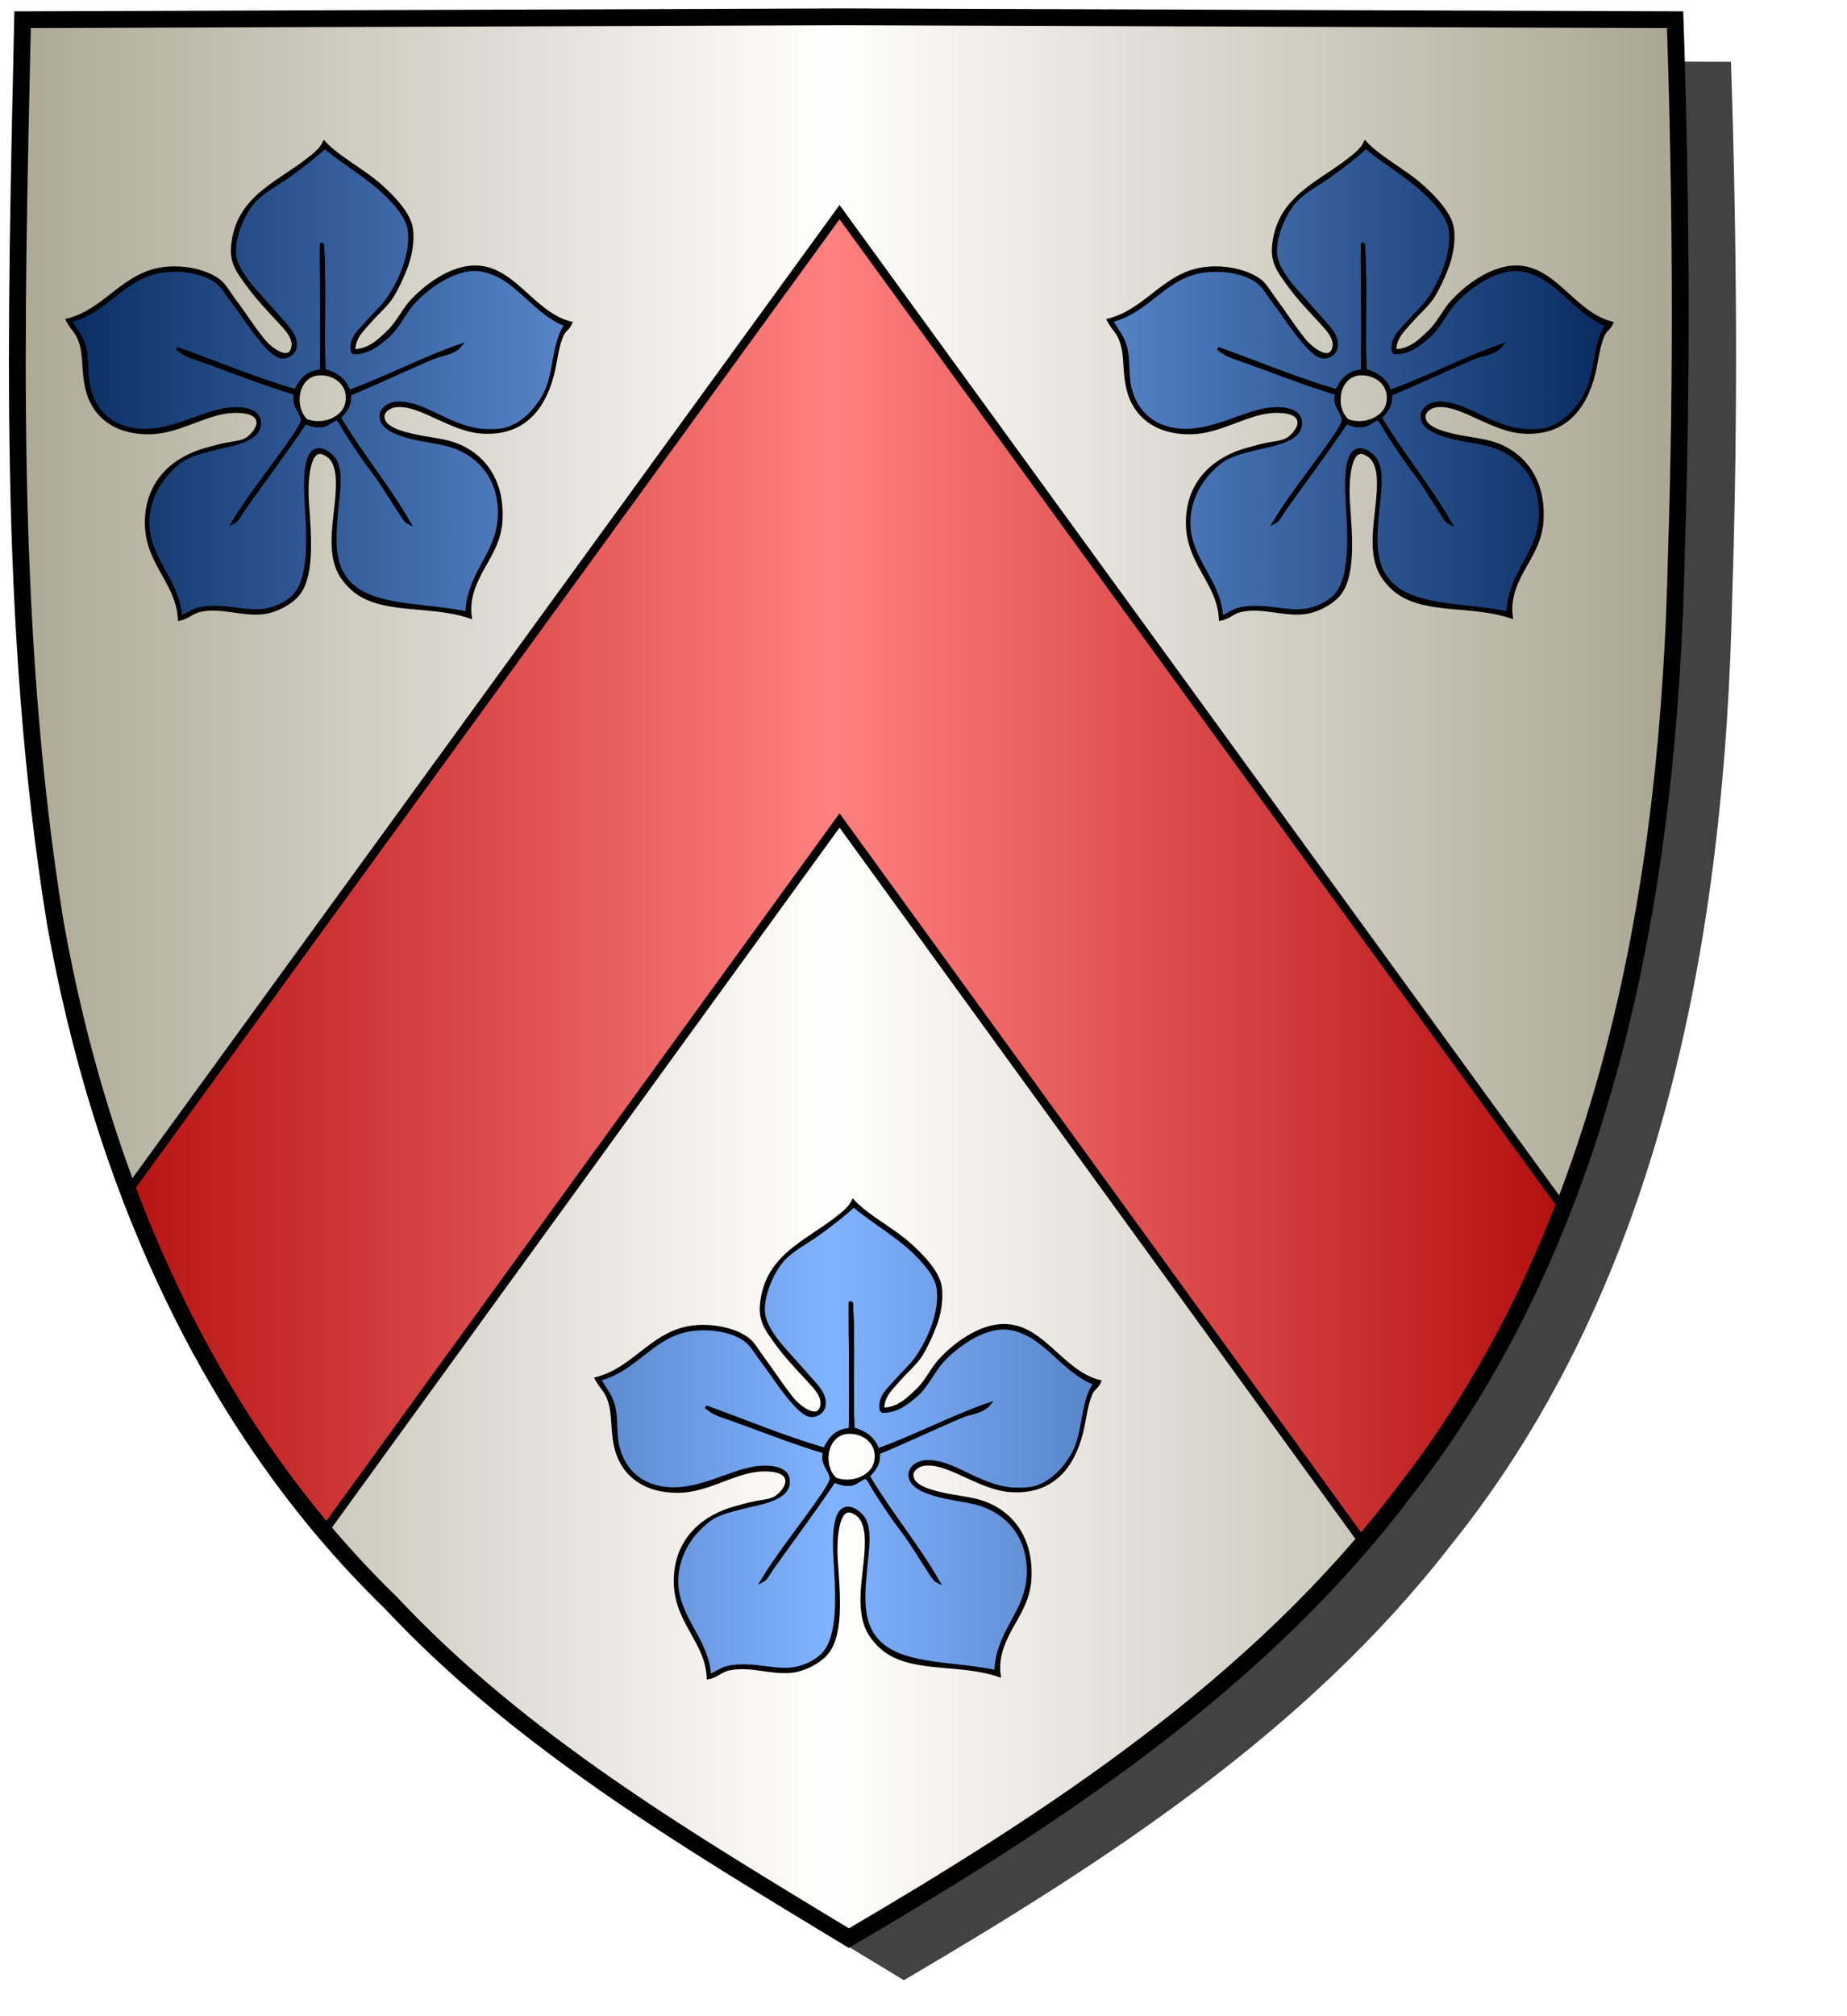 <?xml version="1.0" encoding="UTF-8" standalone="no"?><svg xmlns="http://www.w3.org/2000/svg" xmlns:cc="http://creativecommons.org/ns#" xmlns:dc="http://purl.org/dc/elements/1.1/" xmlns:inkscape="http://www.inkscape.org/namespaces/inkscape" xmlns:rdf="http://www.w3.org/1999/02/22-rdf-syntax-ns#" xmlns:sodipodi="http://sodipodi.sourceforge.net/DTD/sodipodi-0.dtd" xmlns:svg="http://www.w3.org/2000/svg" height="720" id="svg2" inkscape:export-filename="ecu_francais_ancien.svg" inkscape:export-xdpi="144" inkscape:export-ydpi="144" inkscape:output_extension="org.inkscape.output.svg.inkscape" inkscape:version="1.0.2-2 (e86c870879, 2021-01-15)" sodipodi:docname="ecu_francais_ancien.svg" sodipodi:version="0.32" version="1.0" width="660">
  <sodipodi:namedview bordercolor="#666666" borderopacity="1.0" gridtolerance="10.0" guidetolerance="10.0" height="680px" id="base" inkscape:current-layer="layer1" inkscape:cx="396.46229" inkscape:cy="478.04383" inkscape:document-rotation="0" inkscape:pageopacity="0.0" inkscape:pageshadow="2" inkscape:window-height="1009" inkscape:window-maximized="1" inkscape:window-width="1920" inkscape:window-x="-8" inkscape:window-y="-8" inkscape:zoom="0.44547727" objecttolerance="10.0" pagecolor="#ffffff" showgrid="false"/>
  
  <g id="layer5" style="display:inline"><path d="M 301.239,6.004 C 203.544,6.380 105.788,6.695 8.069,7.048 C 5.761,114.502 2.462,222.997 19.746,329.451 C 35.733,419.429 73.064,507.742 139.474,572.164 C 186.117,622.007 245.447,657.038 303.324,692.122 C 375.128,649.934 446.745,603.655 498.391,537.006 C 574.740,442.231 596.523,316.491 599.027,197.913 C 601.125,134.313 600.692,70.642 598.580,7.048 C 499.470,6.700 400.325,6.351 301.239,6.004 z" id="path856" style="display:inline;overflow:visible;visibility:visible;opacity:1;fill:#424242;fill-opacity:1;fill-rule:evenodd;stroke:none;stroke-width:1.5;stroke-linecap:round;stroke-linejoin:round;stroke-miterlimit:4;stroke-dasharray:none;stroke-dashoffset:0;stroke-opacity:1;marker:none;marker-start:none;marker-mid:none;marker-end:none;filter:url(#filter3467)" transform="matrix(1.001,0,0,1,19.356,15.028)"/></g><g id="layer3" inkscape:groupmode="layer" inkscape:label="Fond écu" style="display:inline"><path d="M 301.239,6.004 C 203.544,6.380 105.788,6.695 8.069,7.048 C 5.761,114.502 2.462,222.997 19.746,329.451 C 35.733,419.429 73.064,507.742 139.474,572.164 C 186.117,622.007 245.447,657.038 303.324,692.122 C 375.128,649.934 446.745,603.655 498.391,537.006 C 574.740,442.231 596.523,316.491 599.027,197.913 C 601.125,134.313 600.692,70.642 598.580,7.048 C 499.470,6.700 400.325,6.351 301.239,6.004 z" id="path856" style="fill:url(#linearGradientargent);stroke:black;stroke-width:3.000"/></g>
  <g clip-path="url(#clip1)" id="layer4" inkscape:groupmode="layer" inkscape:label="Meubles" sodipodi:insensitive="true" style="fill:#ffffff"><g desc="partition" id="chevron" label="partition"><path d="M 300.000,75.750 L 599.000,487.000 L 599.000,705.000 L 300.000,293.000 L 300.000,293.000 L 1.000,705.000 L 1.000,487.000 L 300.000,75.750 z" id="" style="fill:url(#linearGradientgueules);stroke:black;stroke-width:3.000"/></g><g desc="quintefeuille" id="quintefeuille 3" label="végétaux"><g id=""><path d="M 126.486,125.205 C 132.160,125.034 135.595,121.400 138.711,118.442 C 142.178,115.151 143.961,110.830 147.035,107.517 C 151.565,102.635 159.090,96.796 166.803,95.552 C 182.886,92.959 189.563,111.813 204.000,115.321 C 203.045,117.586 201.753,117.726 200.879,119.743 C 199.254,123.489 198.764,127.864 198.017,131.448 C 195.455,143.742 188.609,155.527 172.006,154.338 C 166.553,153.947 161.392,151.511 156.659,149.396 C 152.445,147.513 146.067,144.144 141.052,144.974 C 138.955,145.321 136.948,146.934 136.890,148.616 C 136.748,152.793 143.447,154.473 147.295,155.379 C 152.145,156.520 157.614,156.969 161.601,158.240 C 172.552,161.729 180.088,171.547 179.029,186.332 C 178.603,192.279 175.980,197.015 173.306,201.679 C 170.206,207.090 167.039,213.245 168.104,220.408 C 154.557,215.678 138.111,218.912 127.786,211.824 C 125.165,210.024 122.156,206.784 120.763,203.500 C 116.636,193.769 121.027,181.417 120.503,170.986 C 120.338,167.695 119.467,164.500 117.382,162.922 C 116.599,162.330 115.157,161.459 114.000,161.621 C 109.972,162.187 109.503,172.997 109.838,178.529 C 110.491,189.294 112.316,204.914 106.717,212.084 C 104.020,215.537 98.452,218.333 93.971,218.847 C 86.458,219.709 79.182,216.355 71.341,218.066 C 68.654,218.653 66.882,220.740 64.058,221.188 C 63.406,207.207 51.101,200.747 52.353,184.251 C 53.352,171.078 62.675,163.332 73.942,160.321 C 76.014,159.767 78.605,158.990 81.225,158.500 C 83.562,158.063 86.180,157.942 88.249,156.679 C 89.345,156.010 92.340,153.199 92.150,150.697 C 91.858,146.846 85.286,146.741 82.006,147.055 C 72.853,147.929 63.660,154.497 53.393,154.598 C 41.270,154.718 32.871,148.615 30.763,137.691 C 29.379,130.520 30.515,125.703 27.902,120.263 C 26.815,118.002 25.371,116.987 24.000,114.280 C 37.868,110.791 44.090,97.464 58.855,95.812 C 66.079,95.004 73.895,96.809 78.364,100.234 C 80.240,101.672 82.096,104.962 83.827,107.257 C 87.522,112.159 90.079,116.416 94.231,121.564 C 96.273,124.094 103.437,130.027 104.636,123.905 C 105.297,120.528 101.858,117.139 99.954,115.061 C 95.232,109.910 91.817,106.483 87.728,100.754 C 85.123,97.103 82.533,93.740 83.046,88.009 C 84.600,70.668 98.857,65.654 109.838,57.055 C 112.244,55.171 114.569,53.502 115.821,50.812 C 121.043,56.438 129.676,60.685 135.850,66.159 C 139.919,69.766 146.186,75.946 147.035,81.506 C 147.741,86.135 146.608,91.574 145.214,95.292 C 143.864,98.892 142.025,102.827 140.272,105.697 C 138.244,109.014 134.956,111.638 132.468,114.540 C 129.942,117.487 126.350,120.431 126.486,125.205 M 131.168,115.061 C 133.686,112.103 136.962,109.293 138.971,106.217 C 142.546,100.743 147.162,91.414 146.254,82.546 C 145.815,78.259 142.629,74.496 140.012,71.621 C 132.978,63.898 123.678,59.052 116.081,52.633 C 112.887,55.606 108.164,59.336 103.335,62.777 C 99.008,65.861 94.054,68.372 90.850,71.882 C 87.433,75.624 83.532,83.807 83.827,90.350 C 84.108,96.620 90.995,103.538 95.012,108.038 C 96.711,109.942 98.723,112.247 101.254,115.061 C 103.419,117.467 106.321,120.647 105.416,124.425 C 105.054,125.936 103.319,127.567 100.994,127.546 C 98.593,127.525 95.643,124.276 93.971,122.344 C 89.598,117.290 87.050,112.904 83.306,108.038 C 81.415,105.579 79.823,102.672 77.844,101.014 C 72.249,96.331 60.568,95.277 52.873,98.153 C 42.531,102.018 36.776,111.588 25.301,114.540 C 26.972,117.840 29.164,119.915 30.243,123.905 C 31.478,128.470 30.698,133.835 31.803,138.471 C 33.911,147.313 40.384,152.887 49.751,153.558 C 61.713,154.415 72.309,147.008 82.006,146.014 C 87.031,145.500 92.120,146.494 92.671,150.176 C 93.735,157.294 82.999,158.711 77.584,160.061 C 72.735,161.269 67.800,162.366 64.578,164.743 C 58.257,169.404 53.002,177.034 52.873,186.332 C 52.689,199.586 63.958,207.378 64.578,220.408 C 67.212,219.198 68.971,217.779 71.601,217.286 C 80.172,215.681 88.131,219.076 95.012,217.806 C 98.106,217.236 101.779,215.775 104.636,213.124 C 110.433,207.746 110.289,194.391 109.578,182.951 C 109.103,175.311 107.986,161.437 113.480,160.581 C 116.059,160.179 119.072,162.904 119.983,164.743 C 122.043,168.902 121.020,175.700 120.503,180.870 C 119.944,186.455 119.431,192.376 119.983,196.997 C 122.528,218.322 146.958,214.681 166.803,218.847 C 167.459,202.743 180.068,196.908 178.249,179.829 C 177.113,169.172 170.181,162.118 161.341,159.280 C 157.234,157.962 151.494,157.455 146.514,156.159 C 142.204,155.037 136.032,152.946 136.110,148.616 C 136.158,145.935 138.939,144.149 141.572,143.934 C 147.612,143.440 154.433,147.462 159.260,149.656 C 165.284,152.394 170.907,154.463 178.769,153.558 C 186.690,152.646 192.924,144.869 195.416,138.991 C 198.309,132.171 197.956,121.630 202.179,116.101 C 193.224,112.636 187.516,104.231 179.809,99.454 C 177.363,97.938 173.909,96.604 170.965,96.332 C 161.807,95.485 151.815,103.657 147.815,108.038 C 144.325,111.860 142.221,117.165 138.191,120.523 C 134.937,123.235 131.192,126.316 125.965,125.986 C 124.680,120.923 128.724,117.931 131.168,115.061 z" id="" style="fill:#000000;stroke:black;stroke-width:1.000"/><path d="M 125.965,125.986 C 131.192,126.316 134.937,123.235 138.191,120.523 C 142.221,117.165 144.325,111.860 147.815,108.038 C 151.815,103.657 161.807,95.485 170.965,96.332 C 173.909,96.604 177.363,97.938 179.809,99.454 C 187.516,104.231 193.224,112.636 202.179,116.101 C 197.956,121.630 198.309,132.171 195.416,138.991 C 192.924,144.869 186.690,152.646 178.769,153.558 C 170.907,154.463 165.284,152.394 159.260,149.656 C 154.433,147.462 147.612,143.440 141.572,143.934 C 138.939,144.149 136.158,145.935 136.110,148.616 C 136.032,152.946 142.204,155.037 146.514,156.159 C 151.494,157.455 157.234,157.962 161.341,159.280 C 170.181,162.118 177.113,169.172 178.249,179.829 C 180.068,196.908 167.459,202.743 166.803,218.847 C 146.958,214.681 122.528,218.322 119.983,196.997 C 119.431,192.376 119.944,186.455 120.503,180.870 C 121.020,175.700 122.043,168.902 119.983,164.743 C 119.072,162.904 116.059,160.179 113.480,160.581 C 107.986,161.437 109.103,175.311 109.578,182.951 C 110.289,194.391 110.433,207.746 104.636,213.124 C 101.779,215.775 98.106,217.236 95.012,217.806 C 88.131,219.076 80.172,215.681 71.601,217.286 C 68.971,217.779 67.212,219.198 64.578,220.408 C 63.958,207.378 52.689,199.586 52.873,186.332 C 53.002,177.034 58.257,169.404 64.578,164.743 C 67.800,162.366 72.735,161.269 77.584,160.061 C 82.999,158.711 93.735,157.294 92.671,150.176 C 92.120,146.494 87.031,145.500 82.006,146.014 C 72.309,147.008 61.713,154.415 49.751,153.558 C 40.384,152.887 33.911,147.313 31.803,138.471 C 30.698,133.835 31.478,128.470 30.243,123.905 C 29.164,119.915 26.972,117.840 25.301,114.540 C 36.776,111.588 42.531,102.018 52.873,98.153 C 60.568,95.277 72.249,96.331 77.844,101.014 C 79.823,102.672 81.415,105.579 83.306,108.038 C 87.050,112.904 89.598,117.290 93.971,122.344 C 95.643,124.276 98.593,127.525 100.994,127.546 C 103.319,127.567 105.054,125.936 105.416,124.425 C 106.321,120.647 103.419,117.467 101.254,115.061 C 98.723,112.247 96.711,109.942 95.012,108.038 C 90.995,103.538 84.108,96.620 83.827,90.350 C 83.532,83.807 87.433,75.624 90.850,71.882 C 94.054,68.372 99.008,65.861 103.335,62.777 C 108.164,59.336 112.887,55.606 116.081,52.633 C 123.678,59.052 132.978,63.898 140.012,71.621 C 142.629,74.496 145.816,78.259 146.254,82.546 C 147.162,91.414 142.546,100.743 138.971,106.217 C 136.962,109.293 133.686,112.103 131.168,115.061 C 128.724,117.931 124.680,120.923 125.965,125.986 M 114.780,132.488 C 109.656,132.740 107.405,135.864 105.676,139.512 C 90.809,135.217 77.403,129.461 63.277,124.425 C 65.896,126.954 69.764,127.886 73.162,129.107 C 83.923,132.974 94.645,137.273 105.676,140.552 C 104.150,144.593 108.073,147.234 108.017,150.176 C 108.001,151.030 106.338,153.740 105.416,155.118 C 98.244,165.844 89.347,176.440 83.306,186.592 C 84.944,185.757 85.679,183.854 86.688,182.431 C 94.156,171.893 101.957,161.551 109.058,150.957 C 111.505,151.709 112.450,152.372 115.301,151.997 C 116.941,151.781 119.392,149.443 120.503,149.656 C 121.204,149.791 122.867,153.155 123.624,154.338 C 126.944,159.523 130.028,164.169 133.249,168.384 C 136.900,173.163 139.566,177.862 142.613,182.431 C 143.662,184.005 144.562,186.013 146.254,186.853 C 138.656,173.555 129.045,162.270 121.283,149.136 C 123.149,147.013 125.226,145.102 124.925,140.812 C 134.835,136.738 144.904,131.889 154.578,127.806 C 157.878,126.414 162.023,126.333 164.462,123.384 C 151.323,127.934 138.291,134.842 124.665,139.772 C 123.327,135.646 120.068,133.444 115.821,132.228 C 115.295,117.115 116.168,102.291 115.301,87.488 C 115.243,87.286 115.083,87.186 114.780,87.228 C 114.675,101.058 115.162,117.295 114.780,132.488 z" id="" style="fill:url(#linearGradientazur);stroke:black;stroke-width:1.000"/><path d="M 114.780,87.228 C 115.083,87.186 115.243,87.286 115.301,87.488 C 116.168,102.291 115.295,117.115 115.821,132.228 C 120.068,133.444 123.327,135.646 124.665,139.772 C 138.291,134.842 151.323,127.934 164.462,123.384 C 162.023,126.333 157.878,126.414 154.578,127.806 C 144.904,131.889 134.835,136.738 124.925,140.812 C 125.226,145.102 123.149,147.013 121.283,149.136 C 129.045,162.270 138.656,173.555 146.254,186.853 C 144.562,186.013 143.662,184.005 142.613,182.431 C 139.566,177.862 136.900,173.163 133.249,168.384 C 130.028,164.169 126.944,159.523 123.624,154.338 C 122.867,153.155 121.204,149.791 120.503,149.656 C 119.392,149.443 116.941,151.781 115.301,151.997 C 112.450,152.372 111.505,151.709 109.058,150.957 C 101.957,161.551 94.156,171.893 86.688,182.431 C 85.679,183.854 84.944,185.757 83.306,186.592 C 89.347,176.440 98.244,165.844 105.416,155.118 C 106.338,153.740 108.001,151.030 108.017,150.176 C 108.073,147.234 104.150,144.593 105.676,140.552 C 94.645,137.273 83.923,132.974 73.162,129.107 C 69.764,127.886 65.896,126.954 63.277,124.425 C 77.403,129.461 90.809,135.217 105.676,139.512 C 107.405,135.864 109.656,132.740 114.780,132.488 C 115.162,117.295 114.675,101.058 114.780,87.228 M 123.884,143.934 C 125.207,137.198 119.504,133.331 114.260,133.529 C 105.870,133.845 104.386,145.601 109.578,150.176 C 116.015,152.427 122.888,149.006 123.884,143.934 z" id="" style="fill:#000000;stroke:black;stroke-width:1.000"/><path d="M 109.578,150.176 C 104.386,145.601 105.870,133.845 114.260,133.529 C 119.504,133.331 125.207,137.198 123.884,143.934 C 122.888,149.006 116.015,152.427 109.578,150.176 z" id="" style="fill:url(#linearGradientargent);stroke:black;stroke-width:1.000"/></g></g><g desc="quintefeuille" id="quintefeuille 3" label="végétaux"><g id=""><path d="M 498.486,125.205 C 504.160,125.034 507.595,121.400 510.711,118.442 C 514.178,115.151 515.961,110.830 519.035,107.517 C 523.565,102.635 531.090,96.796 538.803,95.552 C 554.886,92.959 561.563,111.813 576.000,115.321 C 575.045,117.586 573.753,117.726 572.879,119.743 C 571.254,123.489 570.764,127.864 570.017,131.448 C 567.455,143.742 560.609,155.527 544.006,154.338 C 538.553,153.947 533.392,151.511 528.659,149.396 C 524.445,147.513 518.067,144.144 513.052,144.974 C 510.955,145.321 508.948,146.934 508.890,148.616 C 508.748,152.793 515.447,154.473 519.295,155.379 C 524.145,156.520 529.614,156.969 533.601,158.240 C 544.552,161.729 552.088,171.547 551.029,186.332 C 550.603,192.279 547.980,197.015 545.306,201.679 C 542.206,207.090 539.039,213.245 540.104,220.408 C 526.557,215.678 510.111,218.912 499.786,211.824 C 497.165,210.024 494.156,206.784 492.763,203.500 C 488.636,193.769 493.027,181.417 492.503,170.986 C 492.338,167.695 491.467,164.500 489.382,162.922 C 488.599,162.330 487.157,161.459 486.000,161.621 C 481.972,162.187 481.503,172.997 481.838,178.529 C 482.491,189.294 484.316,204.914 478.717,212.084 C 476.020,215.537 470.452,218.333 465.971,218.847 C 458.458,219.709 451.182,216.355 443.341,218.066 C 440.654,218.653 438.882,220.740 436.058,221.188 C 435.406,207.207 423.101,200.747 424.353,184.251 C 425.352,171.078 434.674,163.332 445.942,160.321 C 448.014,159.767 450.605,158.990 453.225,158.500 C 455.562,158.063 458.180,157.942 460.249,156.679 C 461.345,156.010 464.340,153.199 464.150,150.697 C 463.858,146.846 457.286,146.741 454.006,147.055 C 444.853,147.929 435.660,154.497 425.393,154.598 C 413.270,154.718 404.871,148.615 402.763,137.691 C 401.379,130.520 402.515,125.703 399.902,120.263 C 398.815,118.002 397.371,116.987 396.000,114.280 C 409.868,110.791 416.090,97.464 430.855,95.812 C 438.079,95.004 445.895,96.809 450.364,100.234 C 452.240,101.672 454.096,104.962 455.827,107.257 C 459.522,112.159 462.079,116.416 466.231,121.564 C 468.273,124.094 475.437,130.027 476.636,123.905 C 477.297,120.528 473.858,117.139 471.954,115.061 C 467.232,109.910 463.817,106.483 459.728,100.754 C 457.123,97.103 454.533,93.740 455.046,88.009 C 456.600,70.668 470.857,65.654 481.838,57.055 C 484.244,55.171 486.569,53.502 487.821,50.812 C 493.043,56.438 501.676,60.685 507.850,66.159 C 511.919,69.766 518.186,75.946 519.035,81.506 C 519.741,86.135 518.608,91.574 517.214,95.292 C 515.864,98.892 514.025,102.827 512.272,105.697 C 510.244,109.014 506.956,111.638 504.468,114.540 C 501.943,117.487 498.350,120.431 498.486,125.205 M 503.168,115.061 C 505.686,112.103 508.962,109.293 510.971,106.217 C 514.546,100.743 519.162,91.414 518.254,82.546 C 517.815,78.259 514.629,74.496 512.012,71.621 C 504.978,63.898 495.678,59.052 488.081,52.633 C 484.887,55.606 480.164,59.336 475.335,62.777 C 471.009,65.861 466.054,68.372 462.850,71.882 C 459.433,75.624 455.532,83.807 455.827,90.350 C 456.108,96.620 462.995,103.538 467.012,108.038 C 468.711,109.942 470.723,112.247 473.254,115.061 C 475.419,117.467 478.321,120.647 477.416,124.425 C 477.054,125.936 475.319,127.567 472.994,127.546 C 470.593,127.525 467.643,124.276 465.971,122.344 C 461.598,117.290 459.050,112.904 455.306,108.038 C 453.415,105.579 451.823,102.672 449.844,101.014 C 444.249,96.331 432.568,95.277 424.873,98.153 C 414.531,102.018 408.776,111.588 397.301,114.540 C 398.972,117.840 401.164,119.915 402.243,123.905 C 403.478,128.470 402.698,133.835 403.803,138.471 C 405.911,147.313 412.384,152.887 421.751,153.558 C 433.713,154.415 444.309,147.008 454.006,146.014 C 459.031,145.500 464.120,146.494 464.671,150.176 C 465.735,157.294 454.999,158.711 449.584,160.061 C 444.735,161.269 439.800,162.366 436.578,164.743 C 430.257,169.404 425.002,177.034 424.873,186.332 C 424.689,199.586 435.958,207.378 436.578,220.408 C 439.212,219.198 440.971,217.779 443.601,217.286 C 452.172,215.681 460.131,219.076 467.012,217.806 C 470.106,217.236 473.779,215.775 476.636,213.124 C 482.433,207.746 482.289,194.391 481.578,182.951 C 481.103,175.311 479.986,161.437 485.480,160.581 C 488.059,160.179 491.072,162.904 491.983,164.743 C 494.043,168.902 493.020,175.700 492.503,180.870 C 491.944,186.455 491.431,192.376 491.983,196.997 C 494.528,218.322 518.958,214.681 538.803,218.847 C 539.459,202.743 552.068,196.908 550.249,179.829 C 549.113,169.172 542.181,162.118 533.341,159.280 C 529.234,157.962 523.494,157.455 518.514,156.159 C 514.204,155.037 508.032,152.946 508.110,148.616 C 508.158,145.935 510.939,144.149 513.572,143.934 C 519.612,143.440 526.433,147.462 531.260,149.656 C 537.284,152.394 542.907,154.463 550.769,153.558 C 558.690,152.646 564.924,144.869 567.416,138.991 C 570.309,132.171 569.956,121.630 574.179,116.101 C 565.224,112.636 559.516,104.231 551.809,99.454 C 549.363,97.938 545.909,96.604 542.965,96.332 C 533.807,95.485 523.815,103.657 519.815,108.038 C 516.325,111.860 514.221,117.165 510.191,120.523 C 506.937,123.235 503.192,126.316 497.965,125.986 C 496.680,120.923 500.724,117.931 503.168,115.061 z" id="" style="fill:#000000;stroke:black;stroke-width:1.000"/><path d="M 497.965,125.986 C 503.192,126.316 506.937,123.235 510.191,120.523 C 514.221,117.165 516.325,111.860 519.815,108.038 C 523.815,103.657 533.807,95.485 542.965,96.332 C 545.909,96.604 549.363,97.938 551.809,99.454 C 559.516,104.231 565.224,112.636 574.179,116.101 C 569.956,121.630 570.309,132.171 567.416,138.991 C 564.924,144.869 558.690,152.646 550.769,153.558 C 542.907,154.463 537.284,152.394 531.260,149.656 C 526.433,147.462 519.612,143.440 513.572,143.934 C 510.939,144.149 508.158,145.935 508.110,148.616 C 508.032,152.946 514.204,155.037 518.514,156.159 C 523.494,157.455 529.234,157.962 533.341,159.280 C 542.181,162.118 549.113,169.172 550.249,179.829 C 552.068,196.908 539.459,202.743 538.803,218.847 C 518.958,214.681 494.528,218.322 491.983,196.997 C 491.431,192.376 491.944,186.455 492.503,180.870 C 493.020,175.700 494.043,168.902 491.983,164.743 C 491.072,162.904 488.059,160.179 485.480,160.581 C 479.986,161.437 481.103,175.311 481.578,182.951 C 482.289,194.391 482.433,207.746 476.636,213.124 C 473.779,215.775 470.106,217.236 467.012,217.806 C 460.131,219.076 452.172,215.681 443.601,217.286 C 440.971,217.779 439.212,219.198 436.578,220.408 C 435.958,207.378 424.689,199.586 424.873,186.332 C 425.002,177.034 430.257,169.404 436.578,164.743 C 439.800,162.366 444.735,161.269 449.584,160.061 C 454.999,158.711 465.735,157.294 464.671,150.176 C 464.120,146.494 459.031,145.500 454.006,146.014 C 444.309,147.008 433.713,154.415 421.751,153.558 C 412.384,152.887 405.911,147.313 403.803,138.471 C 402.698,133.835 403.478,128.470 402.243,123.905 C 401.164,119.915 398.972,117.840 397.301,114.540 C 408.776,111.588 414.531,102.018 424.873,98.153 C 432.568,95.277 444.249,96.331 449.844,101.014 C 451.823,102.672 453.415,105.579 455.306,108.038 C 459.050,112.904 461.598,117.290 465.971,122.344 C 467.643,124.276 470.593,127.525 472.994,127.546 C 475.319,127.567 477.054,125.936 477.416,124.425 C 478.321,120.647 475.419,117.467 473.254,115.061 C 470.723,112.247 468.711,109.942 467.012,108.038 C 462.995,103.538 456.108,96.620 455.827,90.350 C 455.532,83.807 459.433,75.624 462.850,71.882 C 466.054,68.372 471.009,65.861 475.335,62.777 C 480.164,59.336 484.887,55.606 488.081,52.633 C 495.678,59.052 504.978,63.898 512.012,71.621 C 514.629,74.496 517.815,78.259 518.254,82.546 C 519.162,91.414 514.546,100.743 510.971,106.217 C 508.962,109.293 505.686,112.103 503.168,115.061 C 500.724,117.931 496.680,120.923 497.965,125.986 M 486.780,132.488 C 481.656,132.740 479.405,135.864 477.676,139.512 C 462.809,135.217 449.403,129.461 435.277,124.425 C 437.896,126.954 441.764,127.886 445.162,129.107 C 455.923,132.974 466.645,137.273 477.676,140.552 C 476.150,144.593 480.073,147.234 480.017,150.176 C 480.001,151.030 478.338,153.740 477.416,155.118 C 470.244,165.844 461.346,176.440 455.306,186.592 C 456.944,185.757 457.679,183.854 458.688,182.431 C 466.156,171.893 473.957,161.551 481.058,150.957 C 483.505,151.709 484.450,152.372 487.301,151.997 C 488.941,151.781 491.392,149.443 492.503,149.656 C 493.204,149.791 494.867,153.155 495.624,154.338 C 498.944,159.523 502.028,164.169 505.249,168.384 C 508.900,173.163 511.566,177.862 514.613,182.431 C 515.662,184.005 516.562,186.013 518.254,186.853 C 510.656,173.555 501.045,162.270 493.283,149.136 C 495.149,147.013 497.226,145.102 496.925,140.812 C 506.835,136.738 516.904,131.889 526.578,127.806 C 529.878,126.414 534.023,126.333 536.462,123.384 C 523.323,127.934 510.291,134.842 496.665,139.772 C 495.327,135.646 492.068,133.444 487.821,132.228 C 487.295,117.115 488.168,102.291 487.301,87.488 C 487.243,87.286 487.083,87.186 486.780,87.228 C 486.675,101.058 487.162,117.295 486.780,132.488 z" id="" style="fill:url(#linearGradientazur);stroke:black;stroke-width:1.000"/><path d="M 486.780,87.228 C 487.083,87.186 487.243,87.286 487.301,87.488 C 488.168,102.291 487.295,117.115 487.821,132.228 C 492.068,133.444 495.327,135.646 496.665,139.772 C 510.291,134.842 523.323,127.934 536.462,123.384 C 534.023,126.333 529.878,126.414 526.578,127.806 C 516.904,131.889 506.835,136.738 496.925,140.812 C 497.226,145.102 495.149,147.013 493.283,149.136 C 501.045,162.270 510.656,173.555 518.254,186.853 C 516.562,186.013 515.662,184.005 514.613,182.431 C 511.566,177.862 508.900,173.163 505.249,168.384 C 502.028,164.169 498.944,159.523 495.624,154.338 C 494.867,153.155 493.204,149.791 492.503,149.656 C 491.392,149.443 488.941,151.781 487.301,151.997 C 484.450,152.372 483.505,151.709 481.058,150.957 C 473.957,161.551 466.156,171.893 458.688,182.431 C 457.679,183.854 456.944,185.757 455.306,186.592 C 461.346,176.440 470.244,165.844 477.416,155.118 C 478.338,153.740 480.001,151.030 480.017,150.176 C 480.073,147.234 476.150,144.593 477.676,140.552 C 466.645,137.273 455.923,132.974 445.162,129.107 C 441.764,127.886 437.896,126.954 435.277,124.425 C 449.403,129.461 462.809,135.217 477.676,139.512 C 479.405,135.864 481.656,132.740 486.780,132.488 C 487.162,117.295 486.675,101.058 486.780,87.228 M 495.884,143.934 C 497.207,137.198 491.504,133.331 486.260,133.529 C 477.870,133.845 476.386,145.601 481.578,150.176 C 488.015,152.427 494.888,149.006 495.884,143.934 z" id="" style="fill:#000000;stroke:black;stroke-width:1.000"/><path d="M 481.578,150.176 C 476.386,145.601 477.870,133.845 486.260,133.529 C 491.504,133.331 497.207,137.198 495.884,143.934 C 494.888,149.006 488.015,152.427 481.578,150.176 z" id="" style="fill:url(#linearGradientargent);stroke:black;stroke-width:1.000"/></g></g><g desc="quintefeuille" id="quintefeuille 3" label="végétaux"><g id=""><path d="M 315.486,503.205 C 321.160,503.034 324.595,499.400 327.711,496.442 C 331.178,493.151 332.961,488.830 336.035,485.517 C 340.565,480.635 348.090,474.796 355.803,473.552 C 371.886,470.959 378.563,489.813 393.000,493.321 C 392.045,495.586 390.753,495.726 389.879,497.743 C 388.254,501.489 387.764,505.864 387.017,509.448 C 384.455,521.742 377.609,533.527 361.006,532.338 C 355.553,531.947 350.392,529.511 345.659,527.396 C 341.445,525.513 335.067,522.144 330.052,522.974 C 327.955,523.321 325.948,524.934 325.890,526.616 C 325.748,530.793 332.447,532.473 336.295,533.379 C 341.145,534.520 346.614,534.969 350.601,536.240 C 361.552,539.729 369.088,549.547 368.029,564.332 C 367.603,570.279 364.980,575.015 362.306,579.679 C 359.206,585.090 356.039,591.245 357.104,598.408 C 343.557,593.678 327.111,596.912 316.786,589.824 C 314.165,588.024 311.156,584.784 309.763,581.500 C 305.636,571.769 310.027,559.417 309.503,548.986 C 309.338,545.695 308.467,542.500 306.382,540.922 C 305.599,540.330 304.157,539.459 303.000,539.621 C 298.972,540.187 298.503,550.997 298.838,556.529 C 299.491,567.294 301.316,582.914 295.717,590.084 C 293.020,593.537 287.452,596.333 282.971,596.847 C 275.458,597.709 268.182,594.355 260.341,596.066 C 257.654,596.653 255.882,598.740 253.058,599.188 C 252.406,585.207 240.101,578.747 241.353,562.251 C 242.352,549.078 251.674,541.332 262.942,538.321 C 265.014,537.767 267.605,536.990 270.225,536.500 C 272.562,536.063 275.180,535.942 277.249,534.679 C 278.345,534.010 281.340,531.199 281.150,528.697 C 280.858,524.846 274.286,524.741 271.006,525.055 C 261.853,525.929 252.660,532.497 242.393,532.598 C 230.270,532.718 221.871,526.615 219.763,515.691 C 218.379,508.520 219.515,503.703 216.902,498.263 C 215.815,496.002 214.371,494.987 213.000,492.280 C 226.868,488.791 233.090,475.464 247.855,473.812 C 255.079,473.004 262.895,474.809 267.364,478.234 C 269.240,479.672 271.096,482.962 272.827,485.257 C 276.522,490.159 279.079,494.416 283.231,499.564 C 285.273,502.094 292.437,508.027 293.636,501.905 C 294.297,498.528 290.858,495.138 288.954,493.061 C 284.232,487.910 280.817,484.483 276.728,478.754 C 274.123,475.103 271.533,471.740 272.046,466.009 C 273.600,448.668 287.857,443.654 298.838,435.055 C 301.244,433.171 303.569,431.502 304.821,428.812 C 310.043,434.438 318.676,438.685 324.850,444.159 C 328.919,447.766 335.186,453.946 336.035,459.506 C 336.741,464.135 335.608,469.574 334.214,473.292 C 332.864,476.892 331.025,480.827 329.272,483.697 C 327.244,487.014 323.956,489.638 321.468,492.540 C 318.942,495.487 315.350,498.431 315.486,503.205 M 320.168,493.061 C 322.686,490.103 325.962,487.293 327.971,484.217 C 331.546,478.743 336.162,469.414 335.254,460.546 C 334.815,456.259 331.629,452.496 329.012,449.621 C 321.978,441.898 312.678,437.052 305.081,430.633 C 301.887,433.606 297.164,437.336 292.335,440.777 C 288.009,443.861 283.054,446.372 279.850,449.881 C 276.433,453.624 272.532,461.807 272.827,468.350 C 273.108,474.620 279.995,481.538 284.012,486.038 C 285.711,487.942 287.723,490.247 290.254,493.061 C 292.419,495.467 295.321,498.647 294.416,502.425 C 294.054,503.936 292.319,505.567 289.994,505.546 C 287.593,505.525 284.643,502.276 282.971,500.344 C 278.598,495.290 276.050,490.904 272.306,486.038 C 270.415,483.579 268.823,480.672 266.844,479.014 C 261.249,474.331 249.568,473.277 241.873,476.153 C 231.531,480.018 225.776,489.588 214.301,492.540 C 215.972,495.840 218.164,497.915 219.243,501.905 C 220.478,506.470 219.698,511.835 220.803,516.471 C 222.911,525.313 229.384,530.887 238.751,531.558 C 250.713,532.415 261.309,525.008 271.006,524.014 C 276.031,523.500 281.120,524.494 281.671,528.176 C 282.735,535.294 271.999,536.711 266.584,538.061 C 261.735,539.269 256.800,540.366 253.578,542.743 C 247.257,547.404 242.002,555.034 241.873,564.332 C 241.689,577.586 252.958,585.378 253.578,598.408 C 256.212,597.198 257.971,595.779 260.601,595.286 C 269.172,593.681 277.131,597.076 284.012,595.806 C 287.106,595.236 290.779,593.775 293.636,591.124 C 299.433,585.746 299.289,572.391 298.578,560.951 C 298.103,553.311 296.986,539.437 302.480,538.581 C 305.059,538.179 308.072,540.904 308.983,542.743 C 311.043,546.902 310.020,553.700 309.503,558.870 C 308.944,564.455 308.431,570.376 308.983,574.997 C 311.528,596.322 335.958,592.681 355.803,596.847 C 356.459,580.743 369.068,574.908 367.249,557.829 C 366.113,547.172 359.181,540.118 350.341,537.280 C 346.234,535.962 340.494,535.455 335.514,534.159 C 331.204,533.037 325.032,530.946 325.110,526.616 C 325.158,523.935 327.939,522.149 330.572,521.934 C 336.612,521.440 343.433,525.462 348.260,527.656 C 354.284,530.394 359.907,532.463 367.769,531.558 C 375.690,530.646 381.924,522.869 384.416,516.991 C 387.309,510.171 386.956,499.630 391.179,494.101 C 382.224,490.636 376.516,482.231 368.809,477.454 C 366.363,475.938 362.909,474.604 359.965,474.332 C 350.807,473.485 340.815,481.657 336.815,486.038 C 333.325,489.860 331.221,495.164 327.191,498.523 C 323.937,501.235 320.192,504.316 314.965,503.986 C 313.680,498.923 317.724,495.931 320.168,493.061 z" id="" style="fill:#000000;stroke:black;stroke-width:1.000"/><path d="M 314.965,503.986 C 320.192,504.316 323.937,501.235 327.191,498.523 C 331.221,495.164 333.325,489.860 336.815,486.038 C 340.815,481.657 350.807,473.485 359.965,474.332 C 362.909,474.604 366.363,475.938 368.809,477.454 C 376.516,482.231 382.224,490.636 391.179,494.101 C 386.956,499.630 387.309,510.171 384.416,516.991 C 381.924,522.869 375.690,530.646 367.769,531.558 C 359.907,532.463 354.284,530.394 348.260,527.656 C 343.433,525.462 336.612,521.440 330.572,521.934 C 327.939,522.149 325.158,523.935 325.110,526.616 C 325.032,530.946 331.204,533.037 335.514,534.159 C 340.494,535.455 346.234,535.962 350.341,537.280 C 359.181,540.118 366.113,547.172 367.249,557.829 C 369.068,574.908 356.459,580.743 355.803,596.847 C 335.958,592.681 311.528,596.322 308.983,574.997 C 308.431,570.376 308.944,564.455 309.503,558.870 C 310.020,553.700 311.043,546.902 308.983,542.743 C 308.072,540.904 305.059,538.179 302.480,538.581 C 296.986,539.437 298.103,553.311 298.578,560.951 C 299.289,572.391 299.433,585.746 293.636,591.124 C 290.779,593.775 287.106,595.236 284.012,595.806 C 277.131,597.076 269.172,593.681 260.601,595.286 C 257.971,595.779 256.212,597.198 253.578,598.408 C 252.958,585.378 241.689,577.586 241.873,564.332 C 242.002,555.034 247.257,547.404 253.578,542.743 C 256.800,540.366 261.735,539.269 266.584,538.061 C 271.999,536.711 282.735,535.294 281.671,528.176 C 281.120,524.494 276.031,523.500 271.006,524.014 C 261.309,525.008 250.713,532.415 238.751,531.558 C 229.384,530.887 222.911,525.313 220.803,516.471 C 219.698,511.835 220.478,506.470 219.243,501.905 C 218.164,497.915 215.972,495.840 214.301,492.540 C 225.776,489.588 231.531,480.018 241.873,476.153 C 249.568,473.277 261.249,474.331 266.844,479.014 C 268.823,480.672 270.415,483.579 272.306,486.038 C 276.050,490.904 278.598,495.290 282.971,500.344 C 284.643,502.276 287.593,505.525 289.994,505.546 C 292.319,505.567 294.054,503.936 294.416,502.425 C 295.321,498.647 292.419,495.467 290.254,493.061 C 287.723,490.247 285.711,487.942 284.012,486.038 C 279.995,481.538 273.108,474.620 272.827,468.350 C 272.532,461.807 276.433,453.624 279.850,449.881 C 283.054,446.372 288.009,443.861 292.335,440.777 C 297.164,437.336 301.887,433.606 305.081,430.633 C 312.678,437.052 321.978,441.898 329.012,449.621 C 331.629,452.496 334.816,456.259 335.254,460.546 C 336.162,469.414 331.546,478.743 327.971,484.217 C 325.962,487.293 322.686,490.103 320.168,493.061 C 317.724,495.931 313.680,498.923 314.965,503.986 M 303.780,510.488 C 298.656,510.740 296.405,513.865 294.676,517.512 C 279.809,513.217 266.403,507.461 252.277,502.425 C 254.896,504.954 258.764,505.886 262.162,507.107 C 272.923,510.974 283.645,515.273 294.676,518.552 C 293.150,522.593 297.073,525.234 297.017,528.176 C 297.001,529.030 295.338,531.740 294.416,533.119 C 287.244,543.844 278.346,554.440 272.306,564.592 C 273.944,563.757 274.679,561.854 275.688,560.431 C 283.156,549.893 290.957,539.551 298.058,528.957 C 300.505,529.709 301.450,530.372 304.301,529.997 C 305.941,529.781 308.392,527.443 309.503,527.656 C 310.204,527.791 311.867,531.155 312.624,532.338 C 315.944,537.523 319.028,542.169 322.249,546.384 C 325.900,551.163 328.566,555.862 331.613,560.431 C 332.662,562.005 333.562,564.013 335.254,564.853 C 327.656,551.555 318.045,540.270 310.283,527.136 C 312.149,525.013 314.226,523.102 313.925,518.812 C 323.835,514.738 333.904,509.889 343.578,505.806 C 346.878,504.414 351.023,504.333 353.462,501.384 C 340.323,505.934 327.291,512.842 313.665,517.772 C 312.327,513.646 309.068,511.444 304.821,510.228 C 304.295,495.115 305.168,480.291 304.301,465.488 C 304.243,465.286 304.083,465.186 303.780,465.228 C 303.675,479.058 304.162,495.295 303.780,510.488 z" id="" style="fill:url(#linearGradientazur);stroke:black;stroke-width:1.000"/><path d="M 303.780,465.228 C 304.083,465.186 304.243,465.286 304.301,465.488 C 305.168,480.291 304.295,495.115 304.821,510.228 C 309.068,511.444 312.327,513.646 313.665,517.772 C 327.291,512.842 340.323,505.934 353.462,501.384 C 351.023,504.333 346.878,504.414 343.578,505.806 C 333.904,509.889 323.835,514.738 313.925,518.812 C 314.226,523.102 312.149,525.013 310.283,527.136 C 318.045,540.270 327.656,551.555 335.254,564.853 C 333.562,564.013 332.662,562.005 331.613,560.431 C 328.566,555.862 325.900,551.163 322.249,546.384 C 319.028,542.169 315.944,537.523 312.624,532.338 C 311.867,531.155 310.204,527.791 309.503,527.656 C 308.392,527.443 305.941,529.781 304.301,529.997 C 301.450,530.372 300.505,529.709 298.058,528.957 C 290.957,539.551 283.156,549.893 275.688,560.431 C 274.679,561.854 273.944,563.757 272.306,564.592 C 278.346,554.440 287.244,543.844 294.416,533.119 C 295.338,531.740 297.001,529.030 297.017,528.176 C 297.073,525.234 293.150,522.593 294.676,518.552 C 283.645,515.273 272.923,510.974 262.162,507.107 C 258.764,505.886 254.896,504.954 252.277,502.425 C 266.403,507.461 279.809,513.217 294.676,517.512 C 296.405,513.865 298.656,510.740 303.780,510.488 C 304.162,495.295 303.675,479.058 303.780,465.228 M 312.884,521.934 C 314.207,515.198 308.504,511.331 303.260,511.529 C 294.870,511.845 293.386,523.601 298.578,528.176 C 305.015,530.427 311.888,527.006 312.884,521.934 z" id="" style="fill:#000000;stroke:black;stroke-width:1.000"/><path d="M 298.578,528.176 C 293.386,523.601 294.870,511.845 303.260,511.529 C 308.504,511.331 314.207,515.198 312.884,521.934 C 311.888,527.006 305.015,530.427 298.578,528.176 z" id="" style="fill:url(#linearGradientargent);stroke:black;stroke-width:1.000"/></g></g></g>
  <g id="layer1" inkscape:groupmode="layer" inkscape:label="Contour final" sodipodi:insensitive="true">
    <path d="M 301.239,6.004 C 203.544,6.38 105.788,6.695 8.069,7.048 5.761,114.502 2.462,222.997 19.746,329.451 35.733,419.429 73.064,507.742 139.474,572.164 186.117,622.007 245.447,657.038 303.324,692.122 376.519,649.239 449.347,601.756 501.311,533.329 575.362,438.858 596.525,315.004 599.027,197.913 601.125,134.313 600.692,70.642 598.58,7.048 499.471,6.7 400.324,6.351 301.239,6.004 Z" id="path857" style="fill:none;stroke:#000000;stroke-width:6;stroke-linecap:butt;stroke-linejoin:miter;stroke-miterlimit:4;stroke-dasharray:none;stroke-opacity:1"/>
  </g>
<defs><linearGradient gradientUnits="userSpaceOnUse" id="linearGradientgueules" spreadMethod="reflect" x1="297" x2="0" y1="100" y2="100"><stop id="stop99" offset="0.000" style="stop-color:#ff8080;stop-opacity:1.000;"/><stop id="stop100" offset="1.000" style="stop-color:#aa0000;stop-opacity:1.000;"/></linearGradient><linearGradient gradientUnits="userSpaceOnUse" id="linearGradientazur" spreadMethod="reflect" x1="297" x2="0" y1="100" y2="100"><stop id="stop101" offset="0.000" style="stop-color:#80b3ff;stop-opacity:1.000;"/><stop id="stop102" offset="1.000" style="stop-color:#002255;stop-opacity:1.000;"/></linearGradient><linearGradient gradientUnits="userSpaceOnUse" id="linearGradientargent" spreadMethod="reflect" x1="297" x2="0" y1="100" y2="100"><stop id="stop103" offset="0.000" style="stop-color:#ffffff;stop-opacity:1.000;"/><stop id="stop104" offset="1.000" style="stop-color:#aca793;stop-opacity:1.000;"/></linearGradient><clipPath id="clip1"><path d="M 301.239,6.004 C 203.544,6.380 105.788,6.695 8.069,7.048 C 5.761,114.502 2.462,222.997 19.746,329.451 C 35.733,419.429 73.064,507.742 139.474,572.164 C 186.117,622.007 245.447,657.038 303.324,692.122 C 375.128,649.934 446.745,603.655 498.391,537.006 C 574.740,442.231 596.523,316.491 599.027,197.913 C 601.125,134.313 600.692,70.642 598.580,7.048 C 499.470,6.700 400.325,6.351 301.239,6.004 z"/></clipPath><filter id="filter3467"><feGaussianBlur id="feGaussianBlur3469" stdDeviation="4.571"/></filter></defs></svg>